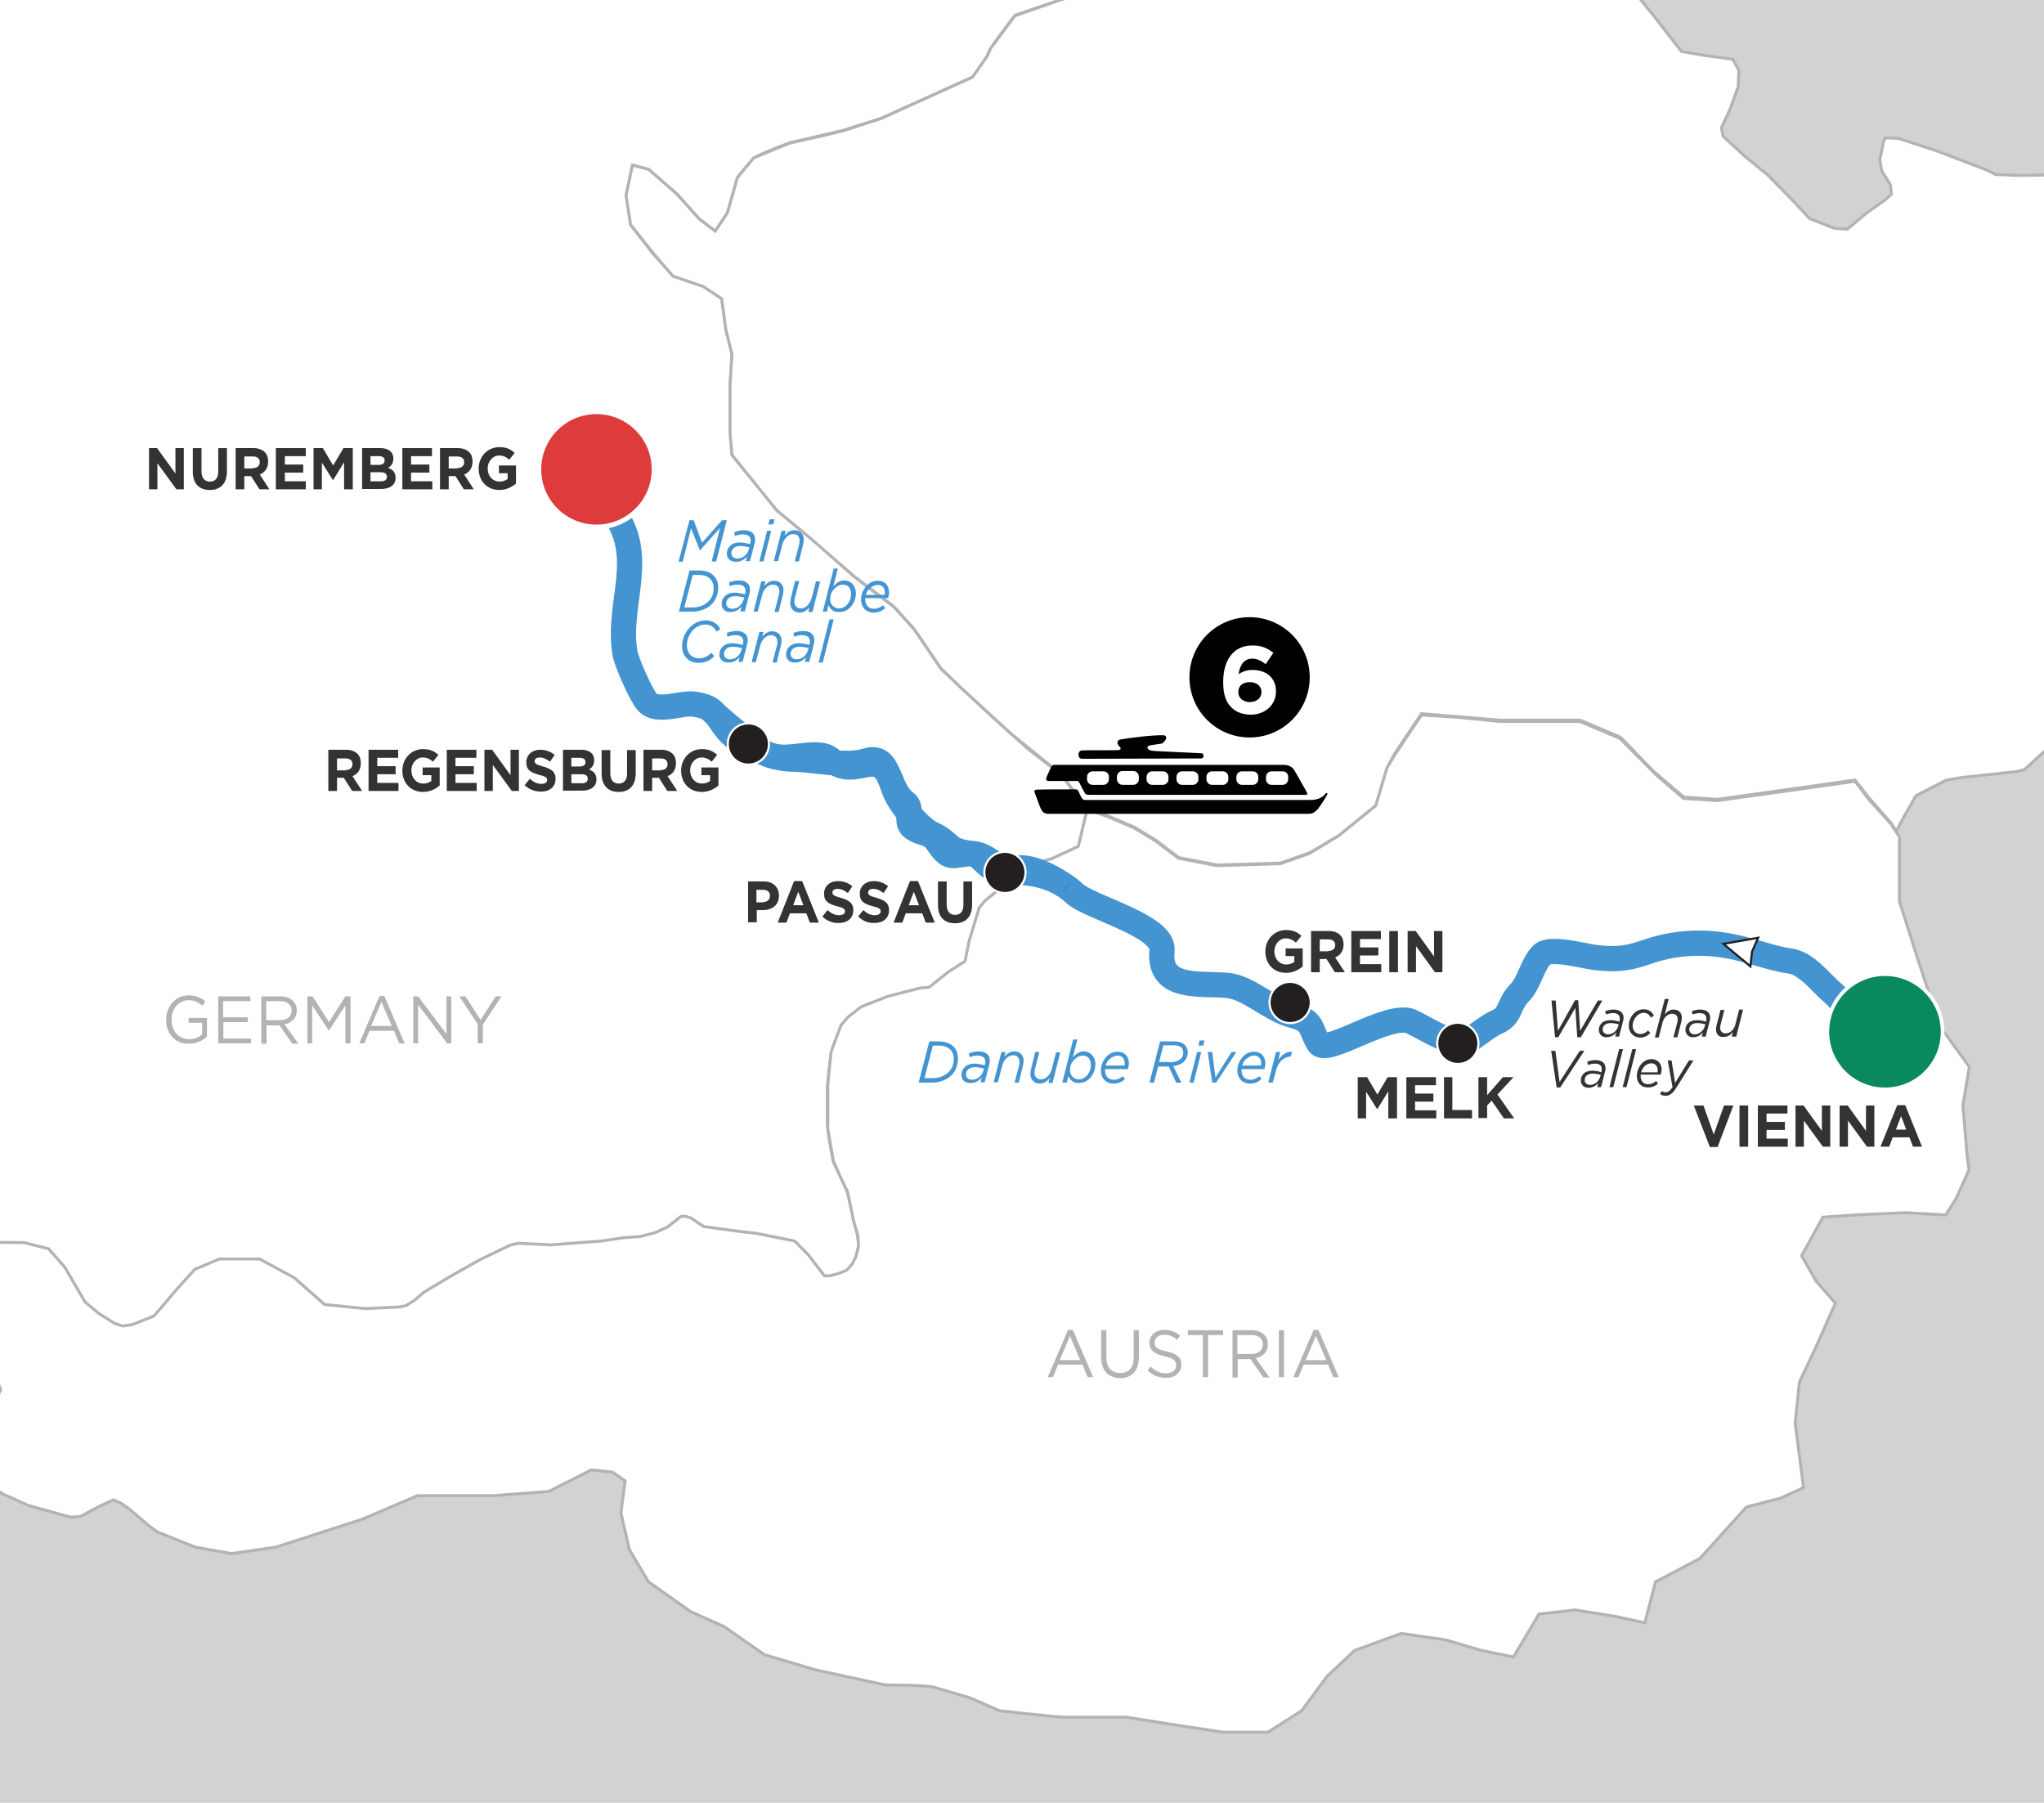 <?xml version="1.0" encoding="utf-8"?>
<!-- Generator: Adobe Illustrator 24.3.0, SVG Export Plug-In . SVG Version: 6.00 Build 0)  -->
<svg version="1.1" id="Layer_1" xmlns="http://www.w3.org/2000/svg" xmlns:xlink="http://www.w3.org/1999/xlink" x="0px" y="0px"
	 viewBox="0 0 635 560" style="enable-background:new 0 0 635 560;" xml:space="preserve">
<style type="text/css">
	.st0{clip-path:url(#SVGID_2_);}
	.st1{fill:#D0D2D3;}
	.st2{fill:#FFFFFF;stroke:#B1B3B5;stroke-width:0.915;}
	.st3{fill:none;stroke:#4394D0;stroke-width:7.841;stroke-miterlimit:10;}
	.st4{fill:none;stroke:#004891;stroke-width:2.614;}
	.st5{fill:#333333;}
	.st6{fill:#4394D0;}
	.st7{fill:#B1B3B5;}
	.st8{fill:#FFFFFF;}
	.st9{stroke:#000000;stroke-width:1.568;}
	.st10{fill:#231F20;stroke:#FFFFFF;stroke-width:0.653;}
	.st11{fill:#DE3B3C;stroke:#FFFFFF;stroke-width:1.487;stroke-miterlimit:10;}
	.st12{fill:#0A895E;stroke:#FFFFFF;stroke-width:1.141;stroke-miterlimit:10;}
	.st13{fill:#FFFFFF;stroke:#231F20;stroke-width:0.653;}
</style>
<g>
	<defs>
		<rect id="SVGID_1_" width="635" height="560"/>
	</defs>
	<clipPath id="SVGID_2_">
		<use xlink:href="#SVGID_1_"  style="overflow:visible;"/>
	</clipPath>
	<g class="st0">
		<rect class="st1" width="635" height="560"/>
		<g>
			<path id="Germany_2_" class="st2" d="M-123.8-392.5l13.2-2.6h22l20.1,6.4l5.7,13.4l0.6,14l1.9,2.6l3.1,0.6l3.8-0.6l0.6-7l1.9-7.7
				l10.7,5.7L-30-344l-5-23.6l2.5-24.3l8.2-14h3.8h12l14.5,0.6l2.5-2.6L-8-420.6v-4.5l2.5-5.7l5.7-2.6l1.3-3.8l-5.7-5.7l-3.1-7.7
				l3.1-7.7l-4.4-4.5l-6.9-1.9l-0.6-2.6l5-5.7l1.9-4.5l8.2-3.8l8.8-5.1L5.2-494l-6.9-8.7l-8.8-20.1l0.6-5.7l1.9-8.3l6.3-1.3l5.7,1.3
				l26.4,9.6l5.7-1.9l4.4-1.9l4.4-0.6l-3.1,6.4H48l4.4,1.3l8.2,3.2l10.1,3.8l5.7,10.9l1.3,7l-0.6,8.9l-8.2,8.9l2.5,5.7l10.7,2.5v7
				l5,0.6l6.3-6.4l15.7,6.4l6.3,8.3l5,1.9l8.8-1.3l10.1-3.8l6.3-1.3l5,4.5l0.6,7.7l-0.6,6.4l-6.3,6.4l-10.7,7.7l-5,10.9v8.3l1.9,5.7
				l8.2-3.8l8.8-5.7l5.7,1.3l10.1,4.5l8.2,1.3l3.8-0.6l-1.9-5.7l7.6-7.7l11.3-9.6l12-2.6l16.4-3.8l0.6,7l3.8-1.3l5-10.2l13.2-14.7
				l8.2-8.9l15.1-0.6l5,0.6l-3.1,3.8l-12.6,7l-3.8,6.4c3.8-1.3,11.3-4.5,11.3-4.5l9.4-3.2l10.7-0.6h3.8l4.4,5.1l4.4,6.4l7.6,4.5
				l3.8,8.9l3.8,1.3l6.3,5.7h5.7h8.2l5.7,6.4l4.4,8.3c0,0,1.3,8.3,1.9,10.9c0.6,2.6,1.9,12.1,1.9,12.1l13.8,8.3l13.8,3.2l3.1,7.7
				l5,14.7l6.3,10.2v15.3l-0.6,21.7l-4.4,10.9l-6.3,12.8l-5,16.6l1.9,8.9l6.9,5.7l11.3,8.9l1.3,10.2l1.9,21.1l1.3,10.9l3.1,11.5
				l1.3,11.5l1.9,21.1v18.5l1.9,19.2l1.3,7.7l8.2,9.6l5.7,8.9l7.6,7l1.3,7l-0.6,16L425-38.8c0,0-4.4,14-5,16c-0.6,1.9-5,8.3-5,8.3
				l-4.4,4.5l-6.9-5.1l-10.1-13.4l-6.3-11.5L374-45.8l-3.2,7L369-19l-1.9,5.7L357-9.4L338.1-3l-22.7,7.7c0,0-7.5,9.6-8.2,11.5
				c-0.6,1.9-5,7.7-5,7.7l-11.3,5.1l-17,7.7l-12,3.8l-16.4,3.8c0,0-8.8,3.2-10.7,4.5c-1.9,1.3-5.7,6.4-5.7,6.4l-3.1,10.9l-3.8,5.7
				l-5-3.8l-6.9-7.7l-8.8-7.7l-5-1.3l-1.9,8.9l1.3,9.6l6.9,8.9l6.3,7l9.4,3.2l5.7,3.8l1.3,9.6l1.9,7.7l-0.6,10.2v13.4l0.6,7.7l5.7,7
				l8.2,10.2l13.2,10.9l10.7,9.6l12.6,9.6l6.3,7l8.2,12.1l15.7,14.7l11.3,10.2l10.7,8.3l7.6,10.9l-2.5,11.5l-8.2,3.8l-6.9,1.9
				l-9.4,7c0,0-5.7,4.5-6.3,6.4c-0.6,1.9-3.1,10.2-3.1,10.2l-1.3,6.4c0,0-1.9,1.9-3.8,2.5c-1.9,0.6-6.3,5.8-8.2,5.8
				s-10.1,1.9-12,2.5c-1.9,0.6-8.2,3.2-8.2,3.2s-5.7,3.8-6.3,5.7c-0.6,1.9-2.5,5.7-3.1,8.3c-0.6,2.6-1.3,10.9-1.3,10.9s0,6.4,0,10.2
				c0,3.8,1.9,12.8,1.9,12.8s3.8,7.7,4.4,9.6c0.6,1.9,1.9,8.9,2.5,10.9c0.6,1.9,1.3,5.1,0.6,7.7c-0.6,2.6-2.5,5.7-4.4,6.4
				c-1.9,0.6-3.1,1.3-5,1.3c-1.9,0-5.7-6.4-5.7-6.4l-4.4-4.5l-13.2-2.6l-15.1-1.9c0,0-3.8-3.2-5.7-3.2c-1.9,0-3.8,2.5-6.3,3.8
				c-2.5,1.3-6.3,2.5-9.4,2.5c-3.1,0-10.1,1.3-10.1,1.3s-13.2,1.3-15.7,1.3c-2.5,0-10.1-1.3-12.6,0c-2.5,1.3-5.7,2.6-9.4,4.5
				c-3.8,1.9-17.6,10.2-17.6,10.2s-3.8,3.8-6.3,4.5c-2.5,0.6-12,0.6-12,0.6l-12.6-1.3l-9.4-8.3l-10.7-5.8H68.2l-7.6,3.2l-6.3,7
				c0,0-5,7-6.9,7.7c-1.9,0.6-6.9,3.8-10.7,2.6c-3.8-1.3-10.1-7-10.1-7l-6.3-10.8l-5-5.7l-7.6-1.9c0,0-6.3,0-10.1,0
				c-3.8,0-13.2,1.3-13.2,1.3l-6.3,2.6l-2.7,3.6l-5.1-4.1l-7.1-4.6l-14.5-7.8l-11.9-6.1l-11.2-4.1l-11.7-1l-9.5,1.8l-7.7,1.2
				l-11.7,1.1l-16.6-0.3l-9.6-0.2h-7.4l-8.6-1.6l-11.2,3.6l-10.7-5.2l-3.2-4.5l-1.9-0.7l-2.6,0.4l-2.7,1.7l-0.9-8.2l2-9.7l1.5-7.2
				l1-11.5l0.4-9.6l0.1-7.9l-0.5-7.5l1.5-4.5l3.9-4l5.2-8.2l6.1-10.8l1.6-6.4l3.3-10.6l3.4-9.5l2-8l4.4-5.5l6.9-7l6.9-6l5.4-4l3.4-2
				l2-6.5l3.4-5.5l3.4-4l-5.9-5l-15.2-9l-34.4-15.5L-203,160l-14.2-3l-13.7-1l-4.4-5.5l-2.9-9l-1.5-7.5l-4.4-6l-3.9-6.5l-11.8-11.5
				l1-2.9l3.3-4.4l1-4.1l2.3-2.6l1.5-6.5l-0.8-10.1l-1.3-4.2l-3.2-6l-2.2-5.2l-1-2.1l-1.1-3.7l0.2-3.9l0.8-5.6l1.3-4.2l1.5-3.6v-3.4
				l-0.5-1.6l-8.8-6.9l10-13.8l5.6-8.9l1.2-8.9l-2.4-7.3l-2.8-6.5l-0.8-16.2l-6.8-9.7l1.8-3.7l0.9-5l-3.6-20.9l2.7-12.7l4-7.3
				l6.3-5.9l1.3-12.5l1.8-19.7l2.2-7.3l2.2-12.7l-1.4-14.1l-1.7-12.7l0.9-7.7l3.1-2.3l14.8,2.7l13.9,8.2h4.5l6.7-1.8l3.1-5.5
				l3.3-6.9l2.6-4.9l2.7-8.2l4.9-6.5l5.4-2.6l6.3-3.6l5.8-7.3l4.7-8.2l2.5-5l0.4-5.9l-7-4.8l-15.4-9.8l-1.8-5.9v-6.4l1.8-2.7
				l5.8-3.6l7.6-3.6l6.3-4.1l2.2-8.6l3.1-11.4l4.3-8.4l5.3-14.8l4.3-12.6v-5.9l2.6,0l7.1-1l6.3-1.2l3.3,0.2c0,0,1.8,1.2,2.2,1.9
				c0.4,0.6,1.4,4.3,2,5.4c0.6,1,2,5,2.6,5.4c0.6,0.4,2,1.4,2,1.4s-1.2-6.8-1.2-7.8c0-1-0.2-3.7-0.6-4.3c-0.4-0.6-2.8-3.3-2.8-3.3
				l-4.7-4.5l-3.9-2.7l-8.3-3.3l-5.3-4.1l-1.2-3.7l5.1-9.7l6.5-5l5.1-10.5L-123.8-392.5z"/>
			<path id="Austria_2_" class="st2" d="M433.1,234.8l8.5-12.7l11.2,0.7l13.1,1.3h11.8h13.1l12.5,5.3l11.2,11.3l8.5,7.3l10.5,0.7
				l23.7-3.3l19.1-2.7l4.6,6l6.6,7.3l2.6,4v20l5.3,16.7l7.2,22l9.2,12.7l-2,12l1.3,15.3l0.6,4.7l-3.9,8.7l-3.3,5.3l-12.5-0.7
				l-15.8,0.7l-9.9,0.7l-6.6,12l4.6,8l5.9,6.7l-5.9,13.3l-5.3,11.3l-1.3,12.7l2.6,20l-7.2,3.3l-10.5,2.7l-14.5,16l-13.8,7.3
				l-3.3,12.7l-9.2-2l-12.5-2l-11.2,1.3l-7.9,13.3l-9.9-2l-11.2-3.3l-13.8-2l-14.5,5.3l-8.5,8l-7.9,10.7l-10.5,6.7h-13.8l-17.7-2.7
				l-12.5-2c0,0-17.7,0-19.7,0c-2,0-19.7-2-19.7-2l-9.2-4c0,0-9.2-2.7-11.2-3.3c-2-0.7-15.1-0.7-15.1-0.7l-21.7-4.7l-15.8-4.7
				l-12.5-8.7l-10.5-4.7l-13.1-9.3l-5.9-10l-2.6-11.3l1.3-10l-3.9-2.7l-6.6-0.7l-7.9,4l-5.3,2.7l-17.1,1.3h-23.7l-17.1,7.3
				l-26.9,8.7l-13.8,2l-11.2-2l-11.8-4.7l-2.7-2l-6-5.1l-2.5-1.8l-2.5-1.1l-4.5,2.1l-5.8,3.1l-2.9,0.2l-13-3.6l-8.1-3.6l-15.5-10.6
				l4.5-2.2l2.4-6.1l0.4-2.9l4-4.2l1.7-2.3l1.8-4.2l-0.8-1.8l-1.9-2.5l-3.3-6.5v-7.4l-5.2-4l-4.2-4l-4.4-5.2l-5.2-6.7l2.7-3.6
				l6.3-2.6l7.3-0.8l5.1-0.6l10.9,0.1l7.6,1.9l5,5.7l6.3,10.8l4.3,3.6l4.9,3.1l2.5,0.8l2.9-0.4l6.8-2.7l2.9-3.3l3.5-4.2l6.3-7
				l7.6-3.2h12.6l10.7,5.8l9.4,8.3l12.6,1.3l10.4-0.5l2.3-0.4l2.7-1.7l2.9-2.5l8.7-5.2l8.9-5l9.4-4.5l2.4-0.5l10.2,0.5l6.1-0.5
				l9.6-0.7l6.4-1l5.5-0.4l4.6-1.2l3.8-1.7l4.2-3.3l1.4-0.1l1.7,0.5l4,2.7l11,1.5l5.3,0.6l12,2.4l4.4,4.5l4.8,6.3h1.7l3-0.8l2.3-1
				l1.7-1.9l1.1-2.3l0.8-3.1l-0.2-3.5l-1.3-4.4l-1.9-9.1l-2.3-4.8l-2.1-4.8l-1.7-9.9v-14.1l1-9.9l3.1-8.3l2.3-2.6l4-3.1l8.2-3.2
				l10.1-2.6l2.7-0.2l6.3-5l4.9-3.1l1.3-6.4l3.1-10.2l1.7-2.1l14-11.3l6.9-1.9l8.2-3.8l2.6-10.9l2.4,0.2l4.2,1.5l8.2,3.5l6.7,4.1
				l7,5.3l12,2.3l19.6-0.6l9.1-3.2l8.5-5.2l12-9.6l3.4-11.5L433.1,234.8z"/>
			<path id="Czech_Republic_2_" class="st2" d="M330,240.8l-15.7-12.7l-15.7-14.4l-6.3-6.1l-8.2-12.1l-6.3-7l-12.6-9.6l-13.3-11.6
				l-10.6-8.8l-13.9-17.2l-0.6-6.8v-14.8l0.6-9.6l-1.9-7.7l-1.3-9.6l-5.7-3.8l-9.4-3.2l-5.7-6.6l-7.5-9.4l-1.4-9.1l2-9.4l5,1.3
				l8.8,7.7l6.9,7.7l5,3.8l3.8-5.7l3.1-10.9l5-6.1l6.7-2.8l4.7-1.9l9.1-2l7.8-1.9l11.4-3.7l28.3-12.8l4.7-6.7l0.9-2.2l7.6-10.2
				l51.6-17.9L369-19l1.9-19.8l3.2-7l13.2,5.7l6.3,11.5l10.1,13.4l6.9,5.1l4-0.6l1.6,0.5l3,1.6c0,0,3,1.8,3.5,2.1
				c0.5,0.3,2.5,0.6,2.5,0.6l6-6.3l10.3-11.1l3.6-3.4l2.2,0.6l5.2,2.4l7.4,4.5l3.5,6.4l4.1,6.4c0,0,6.2-0.2,6.8-0.2
				c0.6,0,4.3-0.5,4.3-0.5l9,2.1l9.3,1.9l11.9,1.9l4.7,5.8l8.9,11.4l7.7,1.3l8.2,1.1l1.9,3.4l-0.2,5.1l-2.4,6.7l-2.8,6.1l0.5,2.6
				l6.8,6.3l6.8,5.5l7,7.1l6.3,6.7l7.6,3l4.1,0.3l5.7-4.8l6.3-4.5l1.7-1.6l-0.3-2.9l-2.7-4.3l-0.6-3.4l1.1-5.5l0.6-1.4l4.1,0.2
				l11.4,3.7l16,6.1l2.7,1.4l7.3,0.3l13.8-0.2l7.3,1.6l2.1,1.8v11.2l0.3,7.7l0.8,3.5l4.6,3.2l5.9,4l1.7,1.6l2.5,0.2l6.3-1.9l8.2,3.5
				l5.2,3.7l8.7,12.8l8.7,11.5l10.6,13v1.9l-2.2,3.8l-3.5,3.2l-12.5,6.9l-3.5,4l-7,9.5l-4.4,5.9l-11.9,16.5l-0.6,19.1l-5.5,5
				l-16.3,15.4l-17.6,16.2l-2.7,0.6l-16.6,1.8l-4.9,0.8l-7.4,3.8l-2.1,1.1l-3.6,6.3l-2.5,4.7l-1.6-2.5l-7-8l-4.2-5.4l-42.7,6
				l-10.5-0.7l-9.3-7.9l-10.4-10.7l-12.5-5.3h-25l-24.3-2l-8.5,12.7l-2.3,4.3l-3.4,11.5l-11.4,9.3l-9.1,5.4l-9.1,3.2l-19.6,0.6
				l-12-2.3l-7-5.3l-6.7-4.1l-8.2-3.5l-4.2-1.5l-2.4-0.2l-0.6-1.2L330,240.8z"/>
			<g>
				<path class="st3" d="M585.3,320.4c-1.3,0-2.5-0.2-3.5-0.5c-4.9-1.4-8.1-7.8-12.9-11.9c-3.5-3-7.7-8.8-12.9-9.5
					c-8.8-1.2-17.8-6.4-31.7-5.4c-14.1,1-14.8,6.1-29,4.3c-3.1-0.4-13.7-3.3-16.2-0.9c-3.2,3.2-3.8,8.6-7.1,12c-3.6,3.7-2.4,7-7,9
					c-3.1,1.3-7.5,5.3-9.4,6c-3.9,1.5-10.5-2.8-17-6.1c-6.9-3.4-26.6,10.8-29,6.6c-2.8-4.8-1.5-6.9-8.1-8.6
					c-6.9-1.8-13.6-8.7-20.2-9.3c-8.7-0.8-21.5,1.5-20.3-10.8c0.8-7.8-22.6-13.4-27.2-17.8c-3.3-3.1-13.1-9.2-18.5-7.7
					c-5,1.4-7.7-4.1-12.8-4.6c-9-0.9-6.6-3.3-13-6.2c-4-1.8-10.7-10-12-14.5c-4.3-14.3-11.4-1.5-19.3-8.5
					c-4.5-4.1-14.7,1.8-20.8-2.3c-6.9-4.7-10.8-8-16.9-13.4"/>
			</g>
			<path class="st4" d="M185.3,145.8c0.9,4.6,2.4,9.5,4.6,12.2c11.7,14.6,1.6,29.2,4.4,45.1c0.5,2.7,5.1,13.2,7,15.1
				c3.1,3.2,10,0.1,14,0.5c7.1,0.8,6.8,3.3,10.8,8.2c3.8,4.6,14.3,8.9,19.8,8.9c6.9,0,17,2.6,23.5,0.5c7.4-2.3,6.1,8.6,11.9,12.9
				c2.7,2-0.2,6.1,2.3,7.9c3.4,2.4,5.2,0.9,7.9,4.8c4,5.9,4.4,3.3,11,3.3c2.2,0,5,6.8,12.1,6c7.1-0.9,15,2.6,16.7,4.4"/>
			<path class="st3" d="M184.7,142.4c0.7,5.4,2.4,12.2,5.1,15.6c11.7,14.6,1.6,29.2,4.4,45.1c0.5,2.7,5.1,13.2,7,15.1
				c3.1,3.2,10,0.1,14,0.5c7.1,0.8,6.8,3.3,10.8,8.2c3.8,4.6,14.3,8.9,19.8,8.9c6.9,0,17,2.6,23.5,0.5c7.4-2.3,6.1,8.6,11.9,12.9
				c2.7,2-0.2,6.1,2.3,7.9c3.4,2.4,5.2,0.9,7.9,4.8c4,5.9,4.4,3.3,11,3.3c2.2,0,5,6.8,12.1,6c7.1-0.9,15,2.6,16.7,4.4"/>
			<g>
				<g>
					<g>
						<g>
							<path class="st5" d="M46.3,139.2h2.5l5.7,7.9v-7.9h2.6V152h-2.3l-5.9-8.1v8.1h-2.6V139.2z"/>
							<path class="st5" d="M59.9,146.5v-7.3h2.7v7.2c0,2.1,1,3.2,2.6,3.2s2.6-1,2.6-3.1v-7.3h2.7v7.2c0,3.9-2.1,5.8-5.3,5.8
								C61.9,152.2,59.9,150.3,59.9,146.5z"/>
							<path class="st5" d="M73.2,139.2h5.6c1.5,0,2.7,0.5,3.5,1.3c0.7,0.7,1,1.7,1,2.9v0c0,2.1-1.1,3.4-2.6,4l3,4.6h-3.1l-2.6-4.1
								h-2.1v4.1h-2.7V139.2z M78.6,145.4c1.3,0,2.1-0.7,2.1-1.8v0c0-1.2-0.8-1.8-2.1-1.8h-2.7v3.7H78.6z"/>
							<path class="st5" d="M85.8,139.2H95v2.5h-6.5v2.6h5.7v2.5h-5.7v2.7H95v2.5h-9.3V139.2z"/>
							<path class="st5" d="M97.4,139.2h2.9l3.2,5.4l3.2-5.4h2.9V152h-2.7v-8.4l-3.4,5.5h-0.1l-3.4-5.4v8.3h-2.6V139.2z"/>
							<path class="st5" d="M112.5,139.2h5.7c1.4,0,2.5,0.4,3.2,1.1c0.6,0.6,0.8,1.3,0.8,2.2v0c0,1.4-0.7,2.3-1.6,2.8
								c1.4,0.6,2.3,1.4,2.3,3.1v0c0,2.3-1.8,3.5-4.6,3.5h-5.8V139.2z M119.5,143c0-0.8-0.6-1.3-1.8-1.3h-2.6v2.7h2.5
								C118.8,144.4,119.5,144,119.5,143L119.5,143z M118.2,146.7h-3.1v2.8h3.2c1.2,0,1.9-0.4,1.9-1.4v0
								C120.2,147.2,119.6,146.7,118.2,146.7z"/>
							<path class="st5" d="M125,139.2h9.2v2.5h-6.5v2.6h5.7v2.5h-5.7v2.7h6.6v2.5H125V139.2z"/>
							<path class="st5" d="M136.7,139.2h5.6c1.5,0,2.7,0.5,3.5,1.3c0.7,0.7,1,1.7,1,2.9v0c0,2.1-1.1,3.4-2.6,4l3,4.6h-3.1l-2.6-4.1
								h-2.1v4.1h-2.7V139.2z M142.1,145.4c1.3,0,2.1-0.7,2.1-1.8v0c0-1.2-0.8-1.8-2.1-1.8h-2.7v3.7H142.1z"/>
							<path class="st5" d="M148.7,145.6L148.7,145.6c0-3.7,2.7-6.7,6.4-6.7c2.2,0,3.5,0.6,4.8,1.8l-1.7,2.1
								c-0.9-0.8-1.8-1.3-3.2-1.3c-1.9,0-3.5,1.8-3.5,4v0c0,2.3,1.5,4.1,3.7,4.1c1,0,1.8-0.3,2.5-0.8V147H155v-2.4h5.3v5.6
								c-1.3,1.1-3,2-5.2,2C151.3,152.2,148.7,149.4,148.7,145.6z"/>
						</g>
					</g>
				</g>
			</g>
			<g>
				<g>
					<path class="st6" d="M288.7,323.5h2.9c2,0,3.7,0.6,4.7,1.7c0.9,0.9,1.3,2.1,1.3,3.7c0,2-0.7,3.7-1.9,5
						c-1.5,1.5-3.7,2.4-6.2,2.4h-4.1L288.7,323.5z M291.6,324.8h-1.8l-2.6,10.1h2.6c2,0,3.8-0.7,5-2c1-1,1.5-2.4,1.5-4
						c0-1.2-0.4-2.2-1-2.8C294.5,325.3,293.2,324.8,291.6,324.8z"/>
					<path class="st6" d="M298.7,333.9c0-0.9,0.3-1.7,0.9-2.3c0.7-0.8,1.8-1.2,3.1-1.2c1.2,0,2.3,0.3,3.2,0.5l0.1-0.2
						c0.1-0.3,0.1-0.6,0.1-0.9c0-1.2-0.8-1.9-2.4-1.9c-1,0-1.7,0.2-2.5,0.5l-0.2-1.2c0.9-0.3,1.8-0.6,3-0.6c2.3,0,3.5,1.1,3.5,2.9
						c0,0.4-0.1,0.9-0.2,1.3l-1.4,5.4h-1.3l0.4-1.5c-0.8,1-1.9,1.7-3.4,1.7C300,336.5,298.7,335.6,298.7,333.9z M305.5,332.6
						l0.2-0.7c-0.8-0.2-1.8-0.4-2.9-0.4c-0.9,0-1.7,0.3-2.1,0.8c-0.4,0.4-0.6,0.9-0.6,1.4c0,1,0.7,1.7,1.9,1.7
						C303.5,335.4,305,334.3,305.5,332.6z"/>
					<path class="st6" d="M311.1,326.8h1.3l-0.4,1.5c0.8-1,1.8-1.7,3.1-1.7c1.7,0,2.9,1.1,2.9,2.9c0,0.4-0.1,1-0.2,1.5l-1.3,5.3
						h-1.3l1.4-5.4c0.1-0.3,0.1-0.8,0.1-1.1c0-1.2-0.7-2-2-2c-1.4,0-2.8,1.3-3.3,3.1l-1.4,5.3h-1.3L311.1,326.8z"/>
					<path class="st6" d="M320.1,333.6c0-0.4,0.1-1,0.2-1.5l1.3-5.3h1.3l-1.4,5.4c-0.1,0.3-0.1,0.8-0.1,1.1c0,1.2,0.8,2,2,2
						c1.4,0,2.8-1.3,3.3-3.1l1.4-5.3h1.3l-2.4,9.5h-1.3l0.4-1.5c-0.8,1-1.8,1.7-3.1,1.7C321.2,336.5,320.1,335.4,320.1,333.6z"/>
					<path class="st6" d="M331.9,334.2l-0.5,2.1H330l3.4-13.4h1.3l-1.4,5.5c0.9-1,2-1.8,3.4-1.8c2,0,3.6,1.6,3.6,4
						c0,1.7-0.7,3.3-1.7,4.3c-0.9,1-2.1,1.5-3.4,1.5C333.4,336.5,332.4,335.4,331.9,334.2z M337.6,334.2c0.8-0.9,1.3-2.1,1.3-3.4
						c0-1.8-1-2.9-2.5-2.9c-1,0-1.9,0.5-2.7,1.3c-0.8,0.8-1.3,2-1.3,3.2c0,1.6,1.1,2.9,2.8,2.9C336.1,335.3,336.9,334.8,337.6,334.2
						z"/>
					<path class="st6" d="M343.3,332.1c0,0.1,0,0.3,0,0.4c0,1.7,1,2.9,2.7,2.9c1.1,0,2-0.4,2.8-1.1l0.7,0.9c-0.9,0.8-2,1.4-3.6,1.4
						c-2.3,0-3.9-1.7-3.9-4c0-1.6,0.6-3.1,1.7-4.3c0.9-1,2.1-1.6,3.5-1.6c2.3,0,3.5,1.6,3.5,3.6c0,0.6-0.1,1.2-0.3,1.8H343.3z
						 M343.5,331h5.8c0.1-0.2,0.1-0.4,0.1-0.7c0-1.3-0.7-2.4-2.2-2.4c-1,0-1.8,0.5-2.5,1.1C344.1,329.5,343.7,330.2,343.5,331z"/>
					<path class="st6" d="M363.1,331.3h-0.3h-3l-1.3,5h-1.4l3.3-12.8h4.4c1.5,0,2.7,0.4,3.4,1.2c0.5,0.6,0.8,1.3,0.8,2.2
						c0,1.1-0.4,2-1.1,2.8c-0.8,0.8-2.1,1.3-3.4,1.5l2.5,5.1h-1.6L363.1,331.3z M363.4,330c1.6,0,2.8-0.5,3.5-1.2
						c0.5-0.5,0.7-1.1,0.7-1.9c0-0.5-0.2-1-0.5-1.4c-0.5-0.5-1.2-0.8-2.4-0.8h-3.3l-1.3,5.2H363.4z"/>
					<path class="st6" d="M371.9,326.8h1.3l-2.4,9.5h-1.3L371.9,326.8z M372.7,323.2h1.5l-0.4,1.6h-1.5L372.7,323.2z"/>
					<path class="st6" d="M375.2,326.8h1.4l1,7.9l5-7.9h1.5l-6.3,9.5h-1.2L375.2,326.8z"/>
					<path class="st6" d="M385.7,332.1c0,0.1,0,0.3,0,0.4c0,1.7,1,2.9,2.7,2.9c1.1,0,2-0.4,2.8-1.1l0.7,0.9c-0.9,0.8-2,1.4-3.6,1.4
						c-2.3,0-3.9-1.7-3.9-4c0-1.6,0.6-3.1,1.7-4.3c0.9-1,2.1-1.6,3.5-1.6c2.3,0,3.5,1.6,3.5,3.6c0,0.6-0.1,1.2-0.3,1.8H385.7z
						 M385.9,331h5.8c0.1-0.2,0.1-0.4,0.1-0.7c0-1.3-0.7-2.4-2.2-2.4c-1,0-1.8,0.5-2.5,1.1C386.5,329.5,386.1,330.2,385.9,331z"/>
					<path class="st6" d="M396.4,326.8h1.3l-0.6,2.5c1.1-1.6,2.5-2.7,4.3-2.6l-0.4,1.5H401c-2,0-3.9,1.5-4.6,4.4l-1,3.7H394
						L396.4,326.8z"/>
				</g>
			</g>
			<g>
				<g>
					<path class="st5" d="M526.2,343.4h3l3.2,9l3.2-9h2.9l-4.9,12.9h-2.4L526.2,343.4z"/>
					<path class="st5" d="M540.4,343.4h2.7v12.8h-2.7V343.4z"/>
					<path class="st5" d="M546.1,343.4h9.2v2.5h-6.5v2.6h5.7v2.5h-5.7v2.7h6.6v2.5h-9.3V343.4z"/>
					<path class="st5" d="M557.8,343.4h2.5l5.7,7.9v-7.9h2.6v12.8h-2.3l-5.9-8.1v8.1h-2.6V343.4z"/>
					<path class="st5" d="M571.5,343.4h2.5l5.7,7.9v-7.9h2.6v12.8H580l-5.9-8.1v8.1h-2.6V343.4z"/>
					<path class="st5" d="M589.4,343.3h2.5l5.2,12.9h-2.8l-1.1-2.9H588l-1.1,2.9h-2.7L589.4,343.3z M592.2,350.9l-1.6-4.2l-1.6,4.2
						H592.2z"/>
				</g>
			</g>
			<g>
				<g>
					<path class="st5" d="M232.3,273.8h5c2.9,0,4.7,1.8,4.7,4.4v0c0,3-2.2,4.5-4.9,4.5h-2v3.8h-2.7V273.8z M237.1,280.2
						c1.3,0,2.1-0.8,2.1-1.9v0c0-1.3-0.8-1.9-2.2-1.9H235v3.9H237.1z"/>
					<path class="st5" d="M246.7,273.7h2.5l5.2,12.9h-2.8l-1.1-2.9h-5.1l-1.1,2.9h-2.7L246.7,273.7z M249.6,281.2l-1.6-4.2l-1.6,4.2
						H249.6z"/>
					<path class="st5" d="M255.5,284.7l1.6-2c1.1,1,2.2,1.6,3.6,1.6c1.1,0,1.8-0.5,1.8-1.2v0c0-0.7-0.4-1.1-2.5-1.6
						c-2.5-0.7-4-1.4-4-3.9v0c0-2.3,1.8-3.9,4.3-3.9c1.8,0,3.3,0.6,4.5,1.6l-1.4,2.1c-1.1-0.8-2.1-1.3-3.2-1.3c-1,0-1.6,0.5-1.6,1.1
						v0c0,0.8,0.5,1.1,2.6,1.7c2.5,0.7,3.9,1.6,3.9,3.8v0c0,2.5-1.8,4-4.5,4C258.8,286.8,256.9,286.1,255.5,284.7z"/>
					<path class="st5" d="M266.6,284.7l1.6-2c1.1,1,2.2,1.6,3.6,1.6c1.1,0,1.8-0.5,1.8-1.2v0c0-0.7-0.4-1.1-2.5-1.6
						c-2.5-0.7-4-1.4-4-3.9v0c0-2.3,1.8-3.9,4.3-3.9c1.8,0,3.3,0.6,4.5,1.6l-1.4,2.1c-1.1-0.8-2.1-1.3-3.2-1.3s-1.6,0.5-1.6,1.1v0
						c0,0.8,0.5,1.1,2.6,1.7c2.5,0.7,3.9,1.6,3.9,3.8v0c0,2.5-1.8,4-4.5,4C269.9,286.8,268,286.1,266.6,284.7z"/>
					<path class="st5" d="M282.7,273.7h2.5l5.2,12.9h-2.8l-1.1-2.9h-5.1l-1.1,2.9h-2.7L282.7,273.7z M285.5,281.2l-1.6-4.2l-1.6,4.2
						H285.5z"/>
					<path class="st5" d="M291.4,281.1v-7.3h2.7v7.2c0,2.1,1,3.2,2.6,3.2c1.6,0,2.6-1,2.6-3.1v-7.3h2.7v7.2c0,3.9-2.1,5.8-5.3,5.8
						C293.4,286.8,291.4,284.9,291.4,281.1z"/>
				</g>
			</g>
			<g>
				<g>
					<path class="st5" d="M421.8,334.6h2.9l3.2,5.4l3.2-5.4h2.9v12.8h-2.7v-8.4l-3.4,5.5h-0.1l-3.4-5.4v8.3h-2.6V334.6z"/>
					<path class="st5" d="M436.9,334.6h9.2v2.5h-6.5v2.6h5.7v2.5h-5.7v2.7h6.6v2.5h-9.3V334.6z"/>
					<path class="st5" d="M448.5,334.6h2.7v10.2h6.1v2.6h-8.7V334.6z"/>
					<path class="st5" d="M459.3,334.6h2.7v5.6l4.9-5.6h3.3l-5,5.4l5.2,7.4h-3.2l-3.8-5.5l-1.4,1.5v3.9h-2.7V334.6z"/>
				</g>
			</g>
			<g>
				<g>
					<path class="st6" d="M214.2,161.6h1.3l2.6,7l6.2-7h1.5l-3.3,12.8h-1.4l2.6-10.4l-6.2,6.9h-0.1l-2.7-6.8l-2.6,10.4h-1.3
						L214.2,161.6z"/>
					<path class="st6" d="M225.8,172c0-0.9,0.3-1.7,0.9-2.3c0.7-0.8,1.8-1.2,3.1-1.2c1.2,0,2.3,0.3,3.2,0.5l0.1-0.2
						c0.1-0.3,0.1-0.6,0.1-0.9c0-1.2-0.8-1.9-2.4-1.9c-1,0-1.7,0.2-2.5,0.5l-0.2-1.2c0.9-0.3,1.8-0.6,3-0.6c2.3,0,3.5,1.1,3.5,2.9
						c0,0.4-0.1,0.9-0.2,1.3l-1.4,5.4h-1.3l0.4-1.5c-0.8,1-1.9,1.7-3.4,1.7C227.1,174.6,225.8,173.6,225.8,172z M232.6,170.7
						l0.2-0.7c-0.8-0.2-1.8-0.4-2.9-0.4c-0.9,0-1.7,0.3-2.1,0.8c-0.4,0.4-0.6,0.9-0.6,1.4c0,1,0.7,1.7,1.9,1.7
						C230.6,173.5,232.2,172.3,232.6,170.7z"/>
					<path class="st6" d="M238.3,164.9h1.3l-2.4,9.5h-1.3L238.3,164.9z M239.1,161.3h1.5l-0.4,1.6h-1.5L239.1,161.3z"/>
					<path class="st6" d="M242.8,164.9h1.3l-0.4,1.5c0.8-1,1.8-1.7,3.1-1.7c1.7,0,2.9,1.1,2.9,2.9c0,0.4-0.1,1-0.2,1.5l-1.3,5.3
						h-1.3l1.4-5.4c0.1-0.3,0.1-0.8,0.1-1.1c0-1.2-0.7-2-2-2c-1.4,0-2.8,1.3-3.3,3.1l-1.4,5.3h-1.3L242.8,164.9z"/>
					<path class="st6" d="M214.2,177.2h2.9c2,0,3.7,0.6,4.7,1.7c0.9,0.9,1.3,2.1,1.3,3.7c0,2-0.7,3.7-1.9,5
						c-1.5,1.5-3.7,2.4-6.2,2.4h-4.1L214.2,177.2z M217,178.6h-1.8l-2.6,10.1h2.6c2,0,3.8-0.7,5-2c1-1,1.5-2.4,1.5-4
						c0-1.2-0.4-2.2-1-2.8C219.9,179,218.7,178.6,217,178.6z"/>
					<path class="st6" d="M224.2,187.6c0-0.9,0.3-1.7,0.9-2.3c0.7-0.8,1.8-1.2,3.1-1.2c1.2,0,2.3,0.3,3.2,0.5l0.1-0.2
						c0.1-0.3,0.1-0.6,0.1-0.9c0-1.2-0.8-1.9-2.4-1.9c-1,0-1.7,0.2-2.5,0.5l-0.2-1.2c0.9-0.3,1.8-0.6,3-0.6c2.3,0,3.5,1.1,3.5,2.9
						c0,0.4-0.1,0.9-0.2,1.3l-1.4,5.4H230l0.4-1.5c-0.8,1-1.9,1.7-3.4,1.7C225.5,190.3,224.2,189.3,224.2,187.6z M231,186.3l0.2-0.7
						c-0.8-0.2-1.8-0.4-2.9-0.4c-0.9,0-1.7,0.3-2.1,0.8c-0.4,0.4-0.6,0.9-0.6,1.4c0,1,0.7,1.7,1.9,1.7
						C228.9,189.2,230.5,188,231,186.3z"/>
					<path class="st6" d="M236.5,180.6h1.3l-0.4,1.5c0.8-1,1.8-1.7,3.1-1.7c1.7,0,2.9,1.1,2.9,2.9c0,0.4-0.1,1-0.2,1.5l-1.3,5.3
						h-1.3l1.4-5.4c0.1-0.3,0.1-0.8,0.1-1.1c0-1.2-0.7-2-2-2c-1.4,0-2.8,1.3-3.3,3.1l-1.4,5.3h-1.3L236.5,180.6z"/>
					<path class="st6" d="M245.5,187.3c0-0.4,0.1-1,0.2-1.5l1.3-5.3h1.3l-1.4,5.4c-0.1,0.3-0.1,0.8-0.1,1.1c0,1.2,0.8,2,2,2
						c1.4,0,2.8-1.3,3.3-3.1l1.4-5.3h1.3l-2.4,9.5h-1.3l0.4-1.5c-0.8,1-1.8,1.7-3.1,1.7C246.7,190.3,245.5,189.1,245.5,187.3z"/>
					<path class="st6" d="M257.4,187.9l-0.5,2.1h-1.3l3.4-13.4h1.3l-1.4,5.5c0.9-1,2-1.8,3.4-1.8c2,0,3.6,1.6,3.6,4
						c0,1.7-0.7,3.3-1.7,4.3c-0.9,1-2.1,1.5-3.4,1.5C258.9,190.3,257.9,189.2,257.4,187.9z M263.1,187.9c0.8-0.9,1.3-2.1,1.3-3.4
						c0-1.8-1-2.9-2.5-2.9c-1,0-1.9,0.5-2.7,1.3c-0.8,0.8-1.3,2-1.3,3.2c0,1.6,1.1,2.9,2.8,2.9C261.6,189,262.4,188.6,263.1,187.9z"
						/>
					<path class="st6" d="M268.8,185.8c0,0.1,0,0.3,0,0.4c0,1.7,1,2.9,2.7,2.9c1.1,0,2-0.4,2.8-1.1l0.7,0.9c-0.9,0.8-2,1.4-3.6,1.4
						c-2.3,0-3.9-1.7-3.9-4c0-1.6,0.6-3.1,1.7-4.3c0.9-1,2.1-1.6,3.5-1.6c2.3,0,3.5,1.6,3.5,3.6c0,0.6-0.1,1.2-0.3,1.8H268.8z
						 M269,184.8h5.8c0.1-0.2,0.1-0.4,0.1-0.7c0-1.3-0.7-2.4-2.2-2.4c-1,0-1.8,0.5-2.5,1.1C269.6,183.3,269.2,184,269,184.8z"/>
					<path class="st6" d="M211.9,200.7c0-2.2,0.9-4.2,2.3-5.7c1.3-1.4,3.1-2.3,5-2.3c2.3,0,3.8,1.2,4.6,2.7l-1.2,0.8
						c-0.7-1.3-1.7-2.2-3.5-2.2c-1.5,0-2.8,0.7-3.8,1.7c-1.2,1.3-1.9,3-1.9,4.8c0,2.5,1.6,4,3.8,4c1.6,0,2.7-0.7,3.8-1.7l0.9,1
						c-1.1,1.2-2.6,2.1-4.8,2.1C214.2,206,211.9,204,211.9,200.7z"/>
					<path class="st6" d="M223.5,203.3c0-0.9,0.3-1.7,0.9-2.3c0.7-0.8,1.8-1.2,3.1-1.2c1.2,0,2.3,0.3,3.2,0.5l0.1-0.2
						c0.1-0.3,0.1-0.6,0.1-0.9c0-1.2-0.8-1.9-2.4-1.9c-1,0-1.7,0.2-2.5,0.5l-0.2-1.2c0.9-0.3,1.8-0.6,3-0.6c2.3,0,3.5,1.1,3.5,2.9
						c0,0.4-0.1,0.9-0.2,1.3l-1.4,5.4h-1.3l0.4-1.5c-0.8,1-1.9,1.7-3.4,1.7C224.8,205.9,223.5,205,223.5,203.3z M230.3,202l0.2-0.7
						c-0.8-0.2-1.8-0.4-2.9-0.4c-0.9,0-1.7,0.3-2.1,0.8c-0.4,0.4-0.6,0.9-0.6,1.4c0,1,0.7,1.7,1.9,1.7
						C228.3,204.8,229.9,203.7,230.3,202z"/>
					<path class="st6" d="M235.9,196.3h1.3l-0.4,1.5c0.8-1,1.8-1.7,3.1-1.7c1.7,0,2.9,1.1,2.9,2.9c0,0.4-0.1,1-0.2,1.5l-1.3,5.3
						h-1.3l1.4-5.4c0.1-0.3,0.1-0.8,0.1-1.1c0-1.2-0.7-2-2-2c-1.4,0-2.8,1.3-3.3,3.1l-1.4,5.3h-1.3L235.9,196.3z"/>
					<path class="st6" d="M244.2,203.3c0-0.9,0.3-1.7,0.9-2.3c0.7-0.8,1.8-1.2,3.1-1.2c1.2,0,2.3,0.3,3.2,0.5l0.1-0.2
						c0.1-0.3,0.1-0.6,0.1-0.9c0-1.2-0.8-1.9-2.4-1.9c-1,0-1.7,0.2-2.5,0.5l-0.2-1.2c0.9-0.3,1.8-0.6,3-0.6c2.3,0,3.5,1.1,3.5,2.9
						c0,0.4-0.1,0.9-0.2,1.3l-1.4,5.4H250l0.4-1.5c-0.8,1-1.9,1.7-3.4,1.7C245.5,205.9,244.2,205,244.2,203.3z M251,202l0.2-0.7
						c-0.8-0.2-1.8-0.4-2.9-0.4c-0.9,0-1.7,0.3-2.1,0.8c-0.4,0.4-0.6,0.9-0.6,1.4c0,1,0.7,1.7,1.9,1.7
						C249,204.8,250.5,203.7,251,202z"/>
					<path class="st6" d="M257.7,192.4h1.3l-3.4,13.4h-1.3L257.7,192.4z"/>
				</g>
			</g>
			<g>
				<g>
					<path class="st5" d="M482,310.8h1.3l0.7,9.4l5.3-9.5h1l0.6,9.5l5.5-9.4h1.4l-6.7,11.4h-1.1l-0.6-9.1l-5.3,9.1h-1L482,310.8z"/>
					<path class="st5" d="M496.7,319.9c0-0.8,0.3-1.5,0.8-2c0.6-0.7,1.6-1,2.8-1c1.1,0,2.1,0.2,2.8,0.5l0-0.2
						c0.1-0.2,0.1-0.6,0.1-0.8c0-1.1-0.7-1.7-2.1-1.7c-0.8,0-1.5,0.2-2.2,0.4l-0.2-1c0.8-0.3,1.6-0.5,2.6-0.5c2,0,3.1,1,3.1,2.6
						c0,0.4-0.1,0.8-0.2,1.1l-1.2,4.7h-1.2l0.3-1.3c-0.7,0.9-1.7,1.5-3,1.5C497.9,322.3,496.7,321.4,496.7,319.9z M502.7,318.8
						l0.2-0.6c-0.7-0.2-1.6-0.4-2.6-0.4c-0.8,0-1.5,0.3-1.9,0.7c-0.3,0.3-0.5,0.8-0.5,1.3c0,0.9,0.7,1.5,1.7,1.5
						C500.9,321.3,502.3,320.3,502.7,318.8z"/>
					<path class="st5" d="M506,318.6c0-1.4,0.6-2.7,1.4-3.6c0.8-0.9,2-1.5,3.2-1.5c1.7,0,2.7,0.9,3.2,2l-0.9,0.6
						c-0.5-0.8-1.1-1.5-2.3-1.5c-0.8,0-1.6,0.4-2.2,1.1c-0.7,0.7-1.2,1.8-1.2,2.9c0,1.7,1.1,2.6,2.4,2.6c0.9,0,1.7-0.4,2.4-1.1
						l0.7,0.8c-0.8,0.8-1.8,1.4-3.1,1.4C507.6,322.3,506,320.9,506,318.6z"/>
					<path class="st5" d="M517.2,310.3h1.2l-1.2,4.8c0.7-0.9,1.6-1.5,2.8-1.5c1.5,0,2.5,1,2.5,2.6c0,0.4-0.1,0.9-0.2,1.3l-1.2,4.7
						h-1.2l1.2-4.7c0.1-0.3,0.1-0.7,0.1-0.9c0-1.1-0.7-1.7-1.8-1.7c-1.2,0-2.5,1.1-2.9,2.7l-1.2,4.7h-1.2L517.2,310.3z"/>
					<path class="st5" d="M523.6,319.9c0-0.8,0.3-1.5,0.8-2c0.6-0.7,1.6-1,2.8-1c1.1,0,2.1,0.2,2.8,0.5l0-0.2
						c0.1-0.2,0.1-0.6,0.1-0.8c0-1.1-0.7-1.7-2.1-1.7c-0.8,0-1.5,0.2-2.2,0.4l-0.2-1c0.8-0.3,1.6-0.5,2.6-0.5c2,0,3.1,1,3.1,2.6
						c0,0.4-0.1,0.8-0.2,1.1l-1.2,4.7h-1.2l0.3-1.3c-0.7,0.9-1.7,1.5-3,1.5C524.8,322.3,523.6,321.4,523.6,319.9z M529.6,318.8
						l0.2-0.6c-0.7-0.2-1.6-0.4-2.6-0.4c-0.8,0-1.5,0.3-1.9,0.7c-0.3,0.3-0.5,0.8-0.5,1.3c0,0.9,0.7,1.5,1.7,1.5
						C527.8,321.3,529.2,320.3,529.6,318.8z"/>
					<path class="st5" d="M533.1,319.7c0-0.4,0.1-0.9,0.2-1.3l1.2-4.7h1.2l-1.2,4.7c-0.1,0.3-0.1,0.7-0.1,0.9c0,1.1,0.7,1.7,1.8,1.7
						c1.2,0,2.5-1.1,2.9-2.7l1.2-4.7h1.2l-2.1,8.4H538l0.3-1.4c-0.7,0.9-1.5,1.5-2.8,1.5C534.1,322.3,533.1,321.3,533.1,319.7z"/>
					<path class="st5" d="M481.9,326.4h1.3l1.3,9.7l6.3-9.7h1.4l-7.5,11.4h-1.1L481.9,326.4z"/>
					<path class="st5" d="M491.1,335.6c0-0.8,0.3-1.5,0.8-2c0.6-0.7,1.6-1,2.8-1c1.1,0,2.1,0.2,2.8,0.5l0-0.2
						c0.1-0.2,0.1-0.6,0.1-0.8c0-1.1-0.7-1.7-2.1-1.7c-0.8,0-1.5,0.2-2.2,0.4l-0.2-1c0.8-0.3,1.6-0.5,2.6-0.5c2,0,3.1,1,3.1,2.6
						c0,0.4-0.1,0.8-0.2,1.1l-1.2,4.7h-1.2l0.3-1.3c-0.7,0.9-1.7,1.5-3,1.5C492.2,337.9,491.1,337.1,491.1,335.6z M497.1,334.5
						l0.2-0.6c-0.7-0.2-1.6-0.4-2.6-0.4c-0.8,0-1.5,0.3-1.9,0.7c-0.3,0.3-0.5,0.8-0.5,1.3c0,0.9,0.7,1.5,1.7,1.5
						C495.3,337,496.7,336,497.1,334.5z"/>
					<path class="st5" d="M503,325.9h1.2l-3,11.8H500L503,325.9z"/>
					<path class="st5" d="M507.1,325.9h1.2l-3,11.8h-1.2L507.1,325.9z"/>
					<path class="st5" d="M509.7,334c0,0.1,0,0.2,0,0.3c0,1.5,0.9,2.5,2.3,2.5c1,0,1.8-0.4,2.5-1l0.6,0.8c-0.8,0.7-1.8,1.2-3.2,1.2
						c-2.1,0-3.4-1.5-3.4-3.6c0-1.4,0.6-2.8,1.5-3.8c0.8-0.9,1.9-1.4,3.1-1.4c2,0,3.1,1.5,3.1,3.2c0,0.6-0.1,1.1-0.3,1.6H509.7z
						 M509.8,333.1h5.1c0-0.1,0.1-0.4,0.1-0.6c0-1.1-0.6-2.2-2-2.2c-0.9,0-1.6,0.4-2.2,1C510.4,331.8,510,332.4,509.8,333.1z"/>
					<path class="st5" d="M518.1,329.4h1.2l1.1,7l4.3-7h1.4l-5.4,8.6c-1.1,1.7-2,2.4-3.3,2.4c-0.7,0-1.2-0.2-1.7-0.6l0.6-0.9
						c0.3,0.3,0.8,0.4,1.2,0.4c0.7,0,1.3-0.4,2.1-1.6L518.1,329.4z"/>
				</g>
			</g>
			<g>
				<g>
					<path class="st7" d="M331.8,413.1h1.5l6.3,14.7h-1.7l-1.6-3.9h-7.6l-1.6,3.9h-1.6L331.8,413.1z M335.6,422.5l-3.2-7.5l-3.2,7.5
						H335.6z"/>
					<path class="st7" d="M342.1,421.7v-8.5h1.6v8.4c0,3.2,1.6,4.9,4.3,4.9c2.6,0,4.2-1.6,4.2-4.8v-8.5h1.6v8.4
						c0,4.3-2.3,6.5-5.8,6.5C344.4,428,342.1,425.8,342.1,421.7z"/>
					<path class="st7" d="M356.5,425.7l1-1.2c1.4,1.4,2.8,2.1,4.8,2.1c1.9,0,3.1-1,3.1-2.5v0c0-1.4-0.7-2.1-3.6-2.8
						c-3.2-0.7-4.7-1.8-4.7-4.2v0c0-2.3,1.9-4,4.6-4c2,0,3.5,0.6,4.9,1.8l-0.9,1.3c-1.3-1.1-2.6-1.6-4-1.6c-1.8,0-3,1-3,2.4v0
						c0,1.4,0.7,2.2,3.8,2.8c3.1,0.7,4.5,1.9,4.5,4.1v0c0,2.5-2,4.1-4.7,4.1C359.9,428,358.1,427.2,356.5,425.7z"/>
					<path class="st7" d="M373.7,414.7H369v-1.5H380v1.5h-4.7v13.1h-1.6V414.7z"/>
					<path class="st7" d="M382.8,413.2h6c1.7,0,3.1,0.5,4,1.5c0.7,0.7,1.1,1.7,1.1,2.9v0c0,2.4-1.6,3.8-3.8,4.3l4.3,6h-1.9l-4-5.7
						h-4v5.7h-1.6V413.2z M388.7,420.6c2.1,0,3.6-1.1,3.6-3v0c0-1.8-1.3-2.9-3.6-2.9h-4.3v5.9H388.7z"/>
					<path class="st7" d="M397.3,413.2h1.6v14.6h-1.6V413.2z"/>
					<path class="st7" d="M408.1,413.1h1.5l6.3,14.7h-1.7l-1.6-3.9H405l-1.6,3.9h-1.6L408.1,413.1z M412,422.5l-3.2-7.5l-3.2,7.5
						H412z"/>
				</g>
			</g>
			<g>
				<g>
					<path class="st7" d="M51.6,316.8L51.6,316.8c0-4.1,2.8-7.6,7-7.6c2.3,0,3.8,0.7,5.2,1.9l-1,1.3c-1.1-1-2.3-1.7-4.2-1.7
						c-3.1,0-5.3,2.7-5.3,6v0c0,3.5,2.1,6.1,5.5,6.1c1.6,0,3.1-0.6,4-1.5v-3.6h-4.2v-1.5h5.7v5.8c-1.3,1.2-3.2,2.2-5.6,2.2
						C54.3,324.3,51.6,321,51.6,316.8z"/>
					<path class="st7" d="M67.8,309.5h10v1.5h-8.5v5H77v1.5h-7.6v5.1H78v1.5H67.8V309.5z"/>
					<path class="st7" d="M81.1,309.5h6c1.7,0,3.1,0.5,4,1.5c0.7,0.7,1.1,1.7,1.1,2.9v0c0,2.4-1.6,3.8-3.8,4.3l4.3,6h-1.9l-4-5.7h-4
						v5.7h-1.6V309.5z M87,316.9c2.1,0,3.6-1.1,3.6-3v0c0-1.8-1.3-2.9-3.6-2.9h-4.3v5.9H87z"/>
					<path class="st7" d="M95.5,309.5h1.6l5.1,8l5.1-8h1.6v14.6h-1.6v-11.8l-5.1,7.8h-0.1l-5.1-7.8v11.8h-1.5V309.5z"/>
					<path class="st7" d="M117.9,309.4h1.5l6.3,14.7H124l-1.6-3.9h-7.6l-1.6,3.9h-1.6L117.9,309.4z M121.7,318.7l-3.2-7.5l-3.2,7.5
						H121.7z"/>
					<path class="st7" d="M128.4,309.5h1.5l8.8,11.7v-11.7h1.5v14.6h-1.3l-9-12v12h-1.5V309.5z"/>
					<path class="st7" d="M148.5,318.3l-5.8-8.8h1.9l4.7,7.3l4.7-7.3h1.8l-5.8,8.8v5.8h-1.6V318.3z"/>
				</g>
			</g>
			<g>
				<g>
					<path d="M334.3,245.2c0.3,0,0.6,0.3,0.8,0.7c0.3,0.7,0.6,1.4,1,2c0.2,0.4,0.6,0.6,1,0.6c0,0,70.1,0,70.2,0
						c1.1,0,2.1-0.3,2.8-0.6c0.9-0.4,1.5-1.1,1.8-1.5c0.1-0.1,0.3-0.1,0.4,0c0.1,0.1,0.1,0.4,0,0.5c-0.1,0.1-0.8,1.4-1.4,2.3
						c-0.5,0.8-1.3,1.9-1.5,2.1c-0.3,0.4-0.9,0.9-1.4,1.2c-0.6,0.3-1.2,0.3-2.2,0.3c-0.5,0-78.4,0-80.1,0c-1.7,0-2.1-1.1-2.4-1.7
						c-0.3-0.6-1.6-4.3-1.9-5c-0.2-0.6,0.2-0.8,0.6-0.8C323.4,245.2,330.4,245.2,334.3,245.2z"/>
					<path d="M325.9,242.6c-1.5,0-0.8-1.1-0.2-2.5c0.7-1.6,1.1-2.5,1.6-2.5l71.3,0c2.3-0.1,3.3,1.3,3.4,1.5c1.1,1.8,3.1,5.5,3.2,5.6
						c0.6,1.1,1.4,2.2,0.6,2.2l-67.3,0c-0.6,0-1.2,0-1.5-0.6c-0.5-0.8-1.2-2.2-1.6-3c-0.4-0.8-0.6-0.7-1.5-0.7H325.9z"/>
					<path d="M347.5,233c0.9-0.1,0.8-0.7,0.1-1.3c-0.6-0.6-0.7-1.8,0.5-2c2.8-0.5,9.9-1.4,13.3-1.3c1.3,0,0.9,1.3,0.5,1.7
						c-0.4,0.4-0.6,0.8-1.1,0.9c-0.5,0.1-2.8,0.4-3.3,0.5c-0.7,0.1-1.2,0.4-1,0.9c0.3,0.6,0.8,0.8,2.6,0.9
						c2.3,0.1,13.9,0.7,14.3,0.7c0.6,0,0.8,1.6-0.3,1.6l-37,0.1c-1.4,0-1.4-2.5,0-2.6C337,233,346.6,233.1,347.5,233z"/>
					<g>
						<path class="st8" d="M342.8,243.8c0.9,0,1.7-0.8,1.7-1.7v-0.8c0-1-0.8-1.7-1.7-1.7h-3.4c-0.9,0-1.7,0.8-1.7,1.7v0.8
							c0,0.9,0.8,1.7,1.7,1.7H342.8z"/>
						<path class="st8" d="M341.1,241.7"/>
					</g>
					<g>
						<path class="st8" d="M352.1,243.8c0.9,0,1.7-0.8,1.7-1.7v-0.9c0-0.9-0.8-1.7-1.7-1.7h-3.4c-0.9,0-1.7,0.8-1.7,1.7v0.9
							c0,0.9,0.8,1.7,1.7,1.7H352.1z"/>
						<path class="st8" d="M350.4,241.7"/>
					</g>
					<g>
						<path class="st8" d="M361.3,243.8c0.9,0,1.7-0.8,1.7-1.7v-0.8c0-1-0.8-1.7-1.7-1.7h-3.4c-0.9,0-1.7,0.8-1.7,1.7v0.8
							c0,0.9,0.8,1.7,1.7,1.7H361.3z"/>
						<path class="st8" d="M359.6,241.7"/>
					</g>
					<g>
						<path class="st8" d="M370.6,243.8c0.9,0,1.7-0.8,1.7-1.7v-0.8c0-1-0.8-1.7-1.7-1.7h-3.4c-0.9,0-1.7,0.8-1.7,1.7v0.8
							c0,0.9,0.8,1.7,1.7,1.7H370.6z"/>
						<path class="st8" d="M368.9,241.7"/>
					</g>
					<g>
						<path class="st8" d="M379.9,243.8c0.9,0,1.7-0.8,1.7-1.7v-0.8c0-1-0.8-1.7-1.7-1.7h-3.4c-0.9,0-1.7,0.8-1.7,1.7v0.8
							c0,0.9,0.8,1.7,1.7,1.7H379.9z"/>
						<path class="st8" d="M378.2,241.7"/>
					</g>
					<g>
						<path class="st8" d="M389.2,243.8c0.9,0,1.7-0.8,1.7-1.7v-0.8c0-1-0.8-1.7-1.7-1.7h-3.4c-0.9,0-1.7,0.8-1.7,1.7v0.8
							c0,0.9,0.8,1.7,1.7,1.7H389.2z"/>
						<path class="st8" d="M387.5,241.7"/>
					</g>
					<g>
						<path class="st8" d="M398.5,243.8c0.9,0,1.7-0.8,1.7-1.7v-0.8c0-1-0.8-1.7-1.7-1.7H395c-0.9,0-1.7,0.8-1.7,1.7v0.8
							c0,0.9,0.8,1.7,1.7,1.7H398.5z"/>
						<path class="st8" d="M396.8,241.7"/>
					</g>
				</g>
				<g>
					<g>
						<path class="st9" d="M388.2,228.3c9.9,0,17.9-8,17.9-17.9c0-9.9-8-17.9-17.9-17.9c-9.9,0-17.9,8-17.9,17.9
							C370.3,220.3,378.3,228.3,388.2,228.3z"/>
						<path class="st9" d="M443,212.4"/>
					</g>
					<g>
						<path class="st8" d="M382.5,219.7c-1.5-1.5-2.5-3.7-2.5-7.8v-0.1c0-6.4,2.9-11.3,9.1-11.3c2.8,0,4.6,0.8,6.5,2.3l-2.4,3.5
							c-1.4-1-2.5-1.7-4.2-1.7c-3.1,0-4,3-4.2,4.8c1.1-0.7,2.4-1.3,4.3-1.3c4.1,0,7.3,2.3,7.3,6.6v0.1c0,4.2-3.4,7.2-7.9,7.2
							C385.8,221.9,384,221.2,382.5,219.7z M391.9,215L391.9,215c0-1.8-1.4-3.1-3.6-3.1c-2.3,0-3.6,1.2-3.6,3v0.1
							c0,1.7,1.4,3.1,3.6,3.1C390.6,218,391.9,216.7,391.9,215z"/>
					</g>
				</g>
			</g>
			<g>
				<g>
					<path class="st5" d="M393.1,295.6L393.1,295.6c0-3.7,2.7-6.7,6.4-6.7c2.2,0,3.5,0.6,4.8,1.8l-1.7,2.1c-0.9-0.8-1.8-1.3-3.2-1.3
						c-1.9,0-3.5,1.8-3.5,4v0c0,2.3,1.5,4.1,3.7,4.1c1,0,1.8-0.3,2.5-0.8v-1.8h-2.7v-2.4h5.3v5.6c-1.3,1.1-3,2-5.2,2
						C395.7,302.2,393.1,299.4,393.1,295.6z"/>
					<path class="st5" d="M407.3,289.2h5.6c1.5,0,2.7,0.5,3.5,1.3c0.7,0.7,1,1.7,1,2.9v0c0,2.1-1.1,3.4-2.6,4l3,4.6h-3.1l-2.6-4.1
						H410v4.1h-2.7V289.2z M412.7,295.4c1.3,0,2.1-0.7,2.1-1.8v0c0-1.2-0.8-1.8-2.1-1.8H410v3.7H412.7z"/>
					<path class="st5" d="M419.8,289.2h9.2v2.5h-6.5v2.6h5.7v2.5h-5.7v2.7h6.6v2.5h-9.3V289.2z"/>
					<path class="st5" d="M431.6,289.2h2.7V302h-2.7V289.2z"/>
					<path class="st5" d="M437.3,289.2h2.5l5.7,7.9v-7.9h2.6V302h-2.3l-5.9-8.1v8.1h-2.6V289.2z"/>
				</g>
			</g>
			<path class="st10" d="M400.8,317.8c3.6,0,6.4-2.9,6.4-6.4s-2.9-6.4-6.4-6.4c-3.6,0-6.4,2.9-6.4,6.4S397.3,317.8,400.8,317.8z"/>
			<path class="st10" d="M185.5,151.8c3.9,0,7-3.1,7-7c0-3.9-3.1-7-7-7c-3.9,0-7,3.1-7,7C178.4,148.7,181.6,151.8,185.5,151.8z"/>
			<g>
				<g>
					<path class="st5" d="M102,232.9h5.6c1.5,0,2.7,0.5,3.5,1.3c0.7,0.7,1,1.7,1,2.9v0c0,2.1-1.1,3.4-2.6,4l3,4.6h-3.1l-2.6-4.1
						h-2.1v4.1H102V232.9z M107.4,239.2c1.3,0,2.1-0.7,2.1-1.8v0c0-1.2-0.8-1.8-2.1-1.8h-2.7v3.7H107.4z"/>
					<path class="st5" d="M114.5,232.9h9.2v2.5h-6.5v2.6h5.7v2.5h-5.7v2.7h6.6v2.5h-9.3V232.9z"/>
					<path class="st5" d="M125,239.4L125,239.4c0-3.7,2.7-6.7,6.4-6.7c2.2,0,3.5,0.6,4.8,1.8l-1.7,2.1c-0.9-0.8-1.8-1.3-3.2-1.3
						c-1.9,0-3.5,1.8-3.5,4v0c0,2.3,1.5,4.1,3.7,4.1c1,0,1.8-0.3,2.5-0.8v-1.8h-2.7v-2.4h5.3v5.6c-1.3,1.1-3,2-5.2,2
						C127.6,246,125,243.2,125,239.4z"/>
					<path class="st5" d="M138.8,232.9h9.2v2.5h-6.5v2.6h5.7v2.5h-5.7v2.7h6.6v2.5h-9.3V232.9z"/>
					<path class="st5" d="M150.4,232.9h2.5l5.7,7.9v-7.9h2.6v12.8H159l-5.9-8.1v8.1h-2.6V232.9z"/>
					<path class="st5" d="M163,243.9l1.6-2c1.1,1,2.2,1.6,3.6,1.6c1.1,0,1.8-0.5,1.8-1.2v0c0-0.7-0.4-1.1-2.5-1.6
						c-2.5-0.7-4-1.4-4-3.9v0c0-2.3,1.8-3.9,4.3-3.9c1.8,0,3.3,0.6,4.5,1.6l-1.4,2.1c-1.1-0.8-2.1-1.3-3.2-1.3s-1.6,0.5-1.6,1.1v0
						c0,0.8,0.5,1.1,2.6,1.7c2.5,0.7,3.9,1.6,3.9,3.8v0c0,2.5-1.8,4-4.5,4C166.3,245.9,164.4,245.3,163,243.9z"/>
					<path class="st5" d="M174.9,232.9h5.7c1.4,0,2.5,0.4,3.2,1.1c0.6,0.6,0.8,1.3,0.8,2.2v0c0,1.4-0.7,2.3-1.6,2.8
						c1.4,0.6,2.3,1.4,2.3,3.1v0c0,2.3-1.8,3.5-4.6,3.5h-5.8V232.9z M181.9,236.7c0-0.8-0.6-1.3-1.8-1.3h-2.6v2.7h2.5
						C181.2,238.1,181.9,237.7,181.9,236.7L181.9,236.7z M180.6,240.5h-3.1v2.8h3.2c1.2,0,1.9-0.4,1.9-1.4v0
						C182.6,241,182,240.5,180.6,240.5z"/>
					<path class="st5" d="M186.9,240.3v-7.3h2.7v7.2c0,2.1,1,3.2,2.6,3.2c1.6,0,2.6-1,2.6-3.1v-7.3h2.7v7.2c0,3.9-2.1,5.8-5.3,5.8
						C188.9,246,186.9,244,186.9,240.3z"/>
					<path class="st5" d="M199.9,232.9h5.6c1.5,0,2.7,0.5,3.5,1.3c0.7,0.7,1,1.7,1,2.9v0c0,2.1-1.1,3.4-2.6,4l3,4.6h-3.1l-2.6-4.1
						h-2.1v4.1h-2.7V232.9z M205.3,239.2c1.3,0,2.1-0.7,2.1-1.8v0c0-1.2-0.8-1.8-2.1-1.8h-2.7v3.7H205.3z"/>
					<path class="st5" d="M211.6,239.4L211.6,239.4c0-3.7,2.7-6.7,6.4-6.7c2.2,0,3.5,0.6,4.8,1.8l-1.7,2.1c-0.9-0.8-1.8-1.3-3.2-1.3
						c-1.9,0-3.5,1.8-3.5,4v0c0,2.3,1.5,4.1,3.7,4.1c1,0,1.8-0.3,2.5-0.8v-1.8h-2.7v-2.4h5.3v5.6c-1.3,1.1-3,2-5.2,2
						C214.2,246,211.6,243.2,211.6,239.4z"/>
				</g>
			</g>
			<g>
				<path class="st11" d="M185.3,163.7c9.9,0,17.9-8,17.9-17.9c0-9.9-8-17.9-17.9-17.9c-9.9,0-17.9,8-17.9,17.9
					C167.4,155.7,175.4,163.7,185.3,163.7z"/>
			</g>
			<g>
				<path class="st12" d="M585.6,338.4c9.9,0,17.9-8,17.9-17.9c0-9.9-8-17.9-17.9-17.9c-9.9,0-17.9,8-17.9,17.9
					C567.7,330.4,575.7,338.4,585.6,338.4z"/>
			</g>
			<path class="st10" d="M452.9,330.5c3.6,0,6.4-2.9,6.4-6.4s-2.9-6.4-6.4-6.4c-3.6,0-6.4,2.9-6.4,6.4S449.4,330.5,452.9,330.5z"/>
			<path class="st10" d="M312.2,277.4c3.6,0,6.4-2.9,6.4-6.4s-2.9-6.4-6.4-6.4c-3.6,0-6.4,2.9-6.4,6.4S308.6,277.4,312.2,277.4z"/>
			<path class="st10" d="M232.5,237.5c3.6,0,6.4-2.9,6.4-6.4s-2.9-6.4-6.4-6.4c-3.6,0-6.4,2.9-6.4,6.4S228.9,237.5,232.5,237.5z"/>
			<polygon class="st13" points="543.8,300.2 544.3,295.6 546.2,291.3 535.4,293.2 			"/>
		</g>
	</g>
</g>
</svg>
